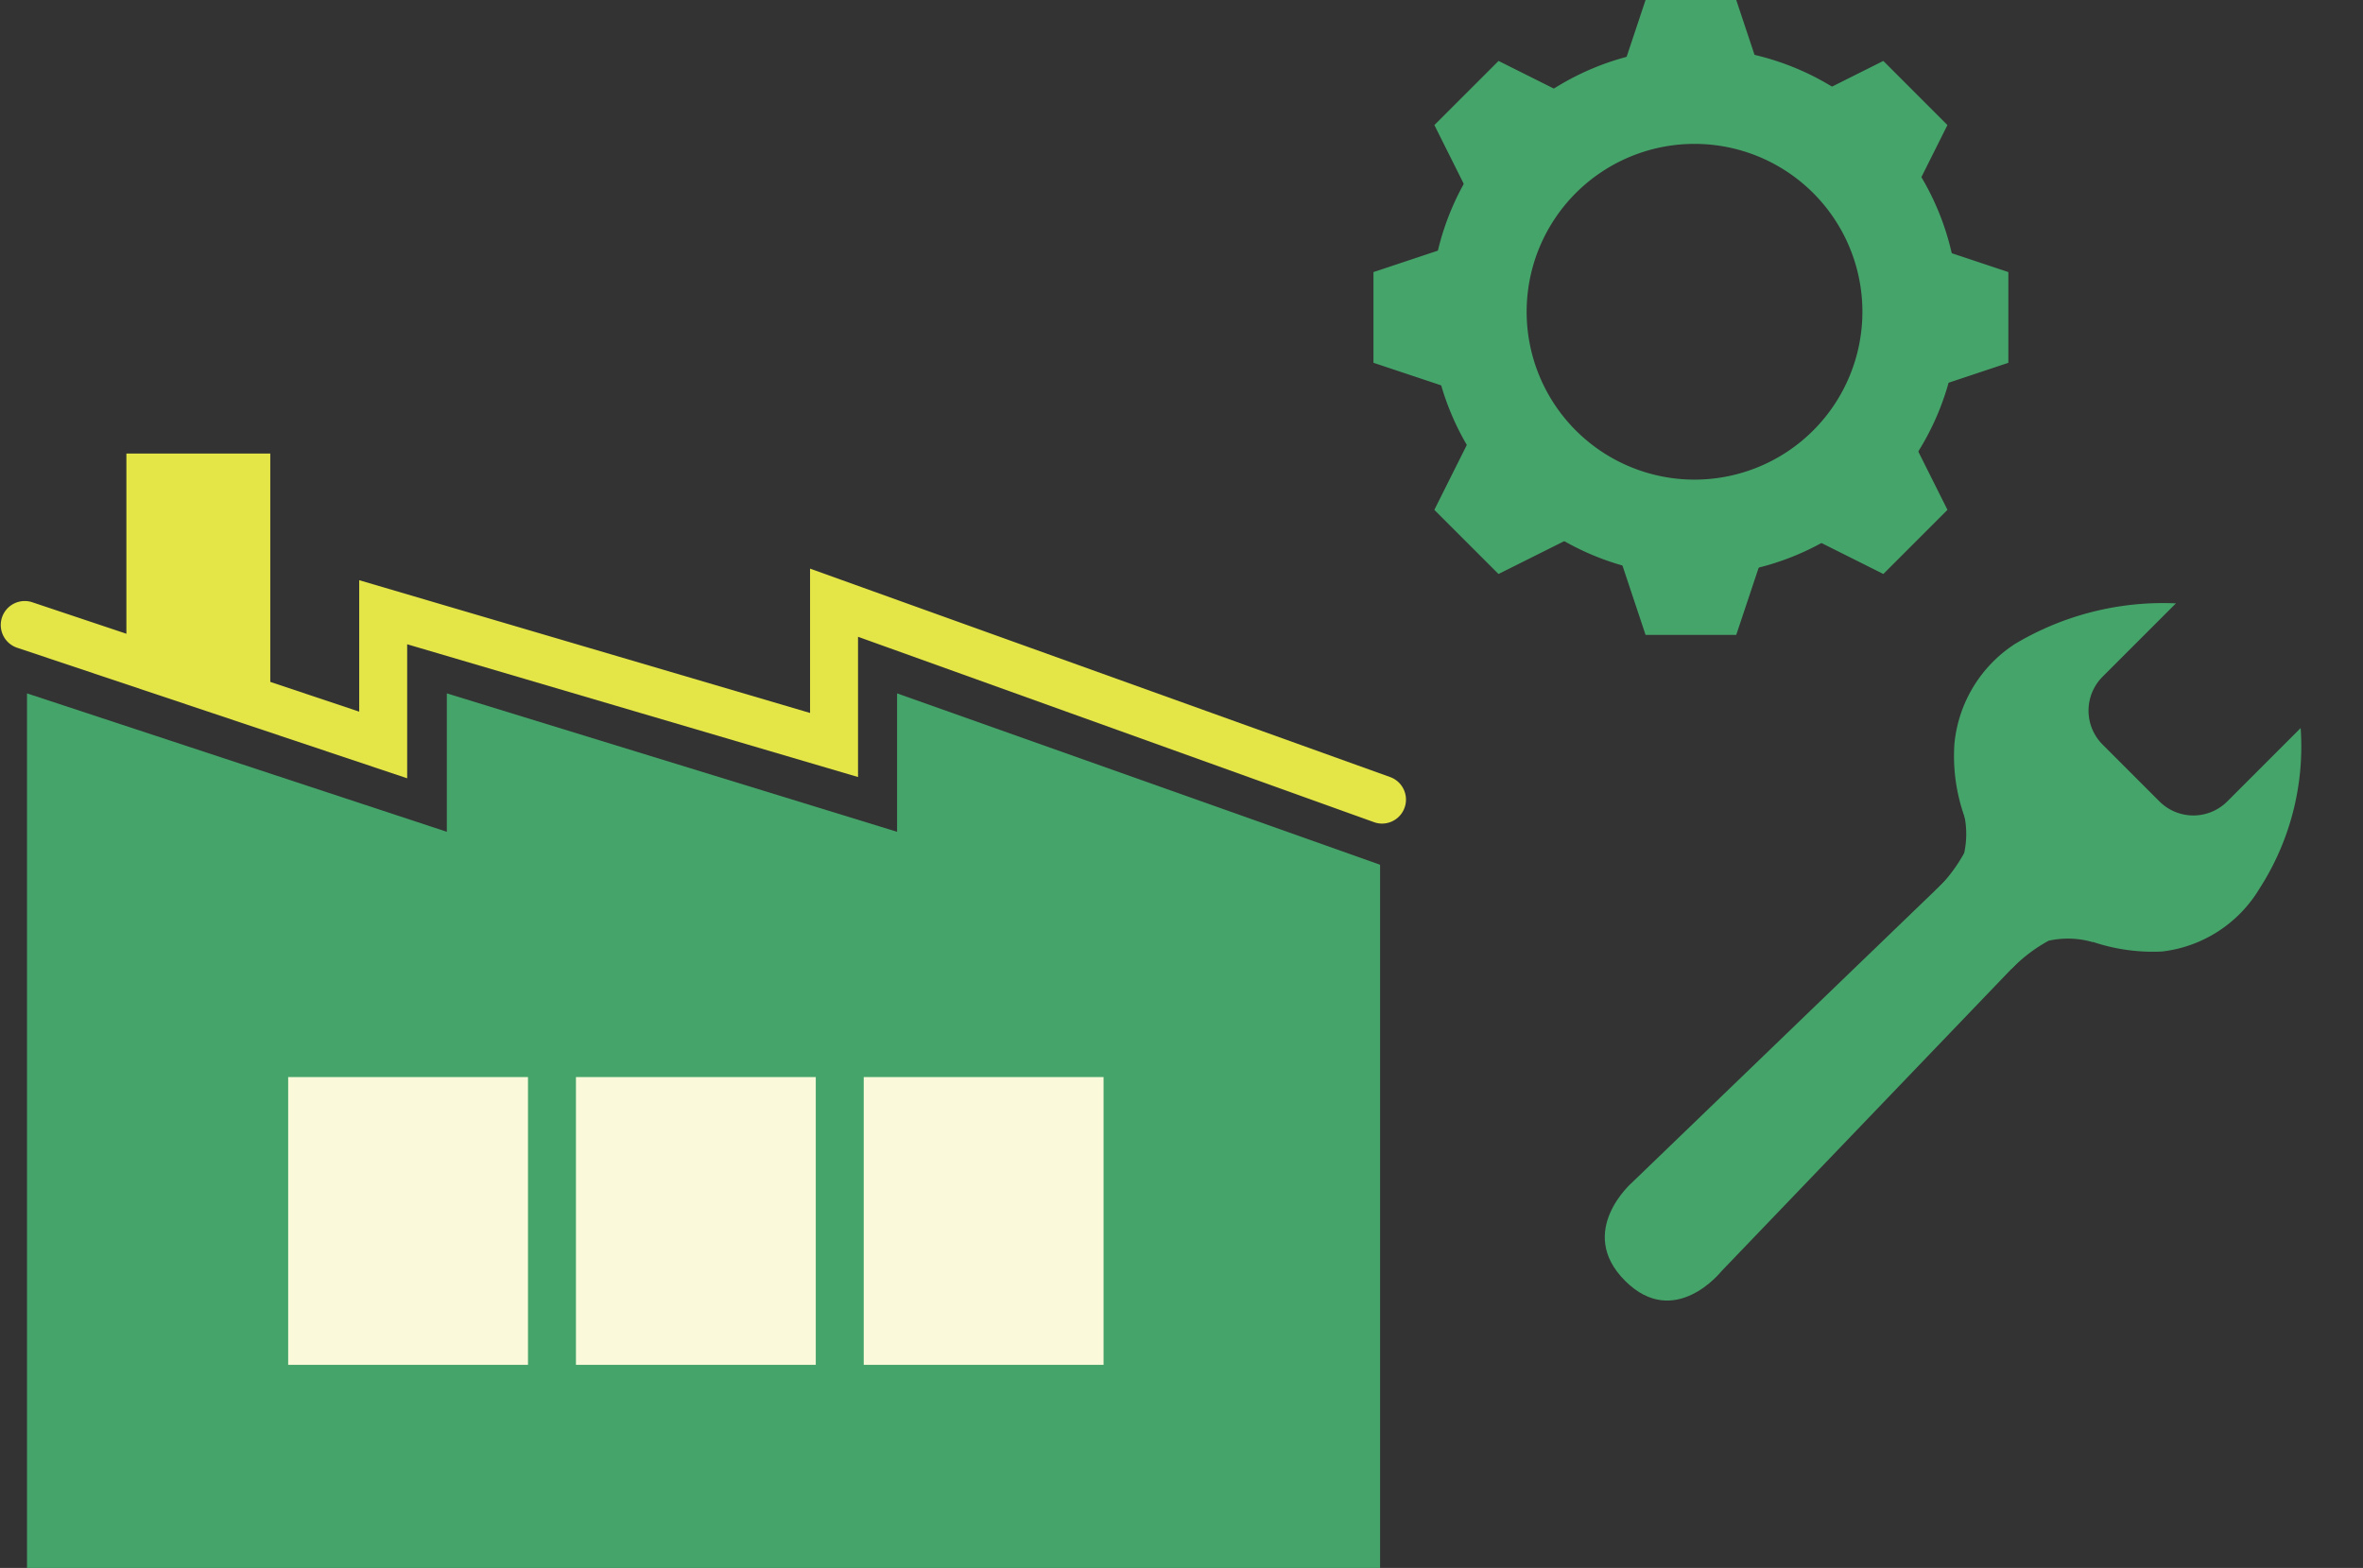 <svg xmlns="http://www.w3.org/2000/svg" width="49.266" height="32.691" viewBox="0 0 49.266 32.691"><rect x="0" y="0" width="49.266" height="32.691" fill="#333333" stroke="none"/><g transform="translate(-709.992 -29.543)"><g transform="translate(738.627 29.543)"><path d="M5.5,2A3.5,3.5,0,1,0,9,5.5,3.5,3.5,0,0,0,5.5,2m0-2A5.5,5.5,0,1,1,0,5.5,5.5,5.5,0,0,1,5.5,0Z" transform="translate(1.194 1)" fill="#45a46a"/><g transform="translate(5.043)"><path d="M-.37,0H1.521l.63,1.891H-1Z" transform="translate(1)" fill="#45a46a"/><path d="M-.37,1.891H1.521L2.152,0H-1Z" transform="translate(1 11.346)" fill="#45a46a"/></g><g transform="translate(13.237 5.043) rotate(90)"><path d="M.63,0H2.521l.63,1.891H0Z" transform="translate(0 0)" fill="#45a46a"/><path d="M.63,1.891H2.521L3.152,0H0Z" transform="translate(0 11.346)" fill="#45a46a"/></g><g transform="translate(12.413 10.185) rotate(135)"><path d="M.63,0H2.521l.63,1.891H0Z" fill="#45a46a"/><path d="M.63,1.891H2.521L3.152,0H0Z" transform="translate(0 11.346)" fill="#45a46a"/></g><g transform="translate(10.184 0.825) rotate(45)"><path d="M.63,1.891H2.521L3.152,0H0Z" transform="translate(0 11.346)" fill="#45a46a"/><path d="M.63,0H2.521l.63,1.891H0Z" transform="translate(0 0)" fill="#45a46a"/></g></g><g transform="translate(754.059 40.824) rotate(45)"><path d="M.2,0H2.4l.225,10.824s.182,1.564-1.28,1.564S0,10.824,0,10.824Z" transform="translate(2.358 5.721)" fill="#45a46a"/><path d="M3.646,6.62A3.758,3.758,0,0,1,.64,5.334,2.8,2.8,0,0,1,.059,2.986,6.023,6.023,0,0,1,1.837,0V2.163a1,1,0,0,0,1,1H4.514a1,1,0,0,0,1-1V0A5.465,5.465,0,0,1,7.277,2.986a2.735,2.735,0,0,1-.512,2.352A3.927,3.927,0,0,1,3.646,6.62Z" transform="translate(0 0)" fill="#45a46a"/><path d="M0,0A1.884,1.884,0,0,1,.682.633a3.289,3.289,0,0,1,.131.975l1-1.379Z" transform="translate(1.714 6.169)" fill="#45a46a"/><path d="M1.67,0A1.873,1.873,0,0,0,.988.635a3.278,3.278,0,0,0-.131.973L0,0Z" transform="translate(3.946 6.215)" fill="#45a46a"/></g><g transform="translate(108 -2)"><path d="M510.186,71.057V52.822l8.753,2.886V52.822l9.387,2.886V52.822l10.07,3.573V71.057Z" transform="translate(92.369 -6.822)" fill="#45a46a"/><path d="M606.754,52.625l3,.85v-5h-3Z" transform="translate(-2.127 -7.475)" fill="#e4e547"/><rect width="5" height="6" transform="translate(620 54)" fill="#fafada"/><rect width="5" height="6" transform="translate(614 54)" fill="#fafada"/><rect width="5" height="6" transform="translate(608 54)" fill="#fafada"/><path d="M634.934,51.586a.5.5,0,0,1-.169-.03l-10.757-3.865v2.924l-9.4-2.768v2.794l-8.145-2.726a.5.5,0,0,1,.317-.948l6.828,2.285V46.511l9.4,2.768V46.27L635.1,50.615a.5.5,0,0,1-.169.971Z" transform="translate(-4.127 -2.871)" fill="#e4e547"/></g></g></svg>